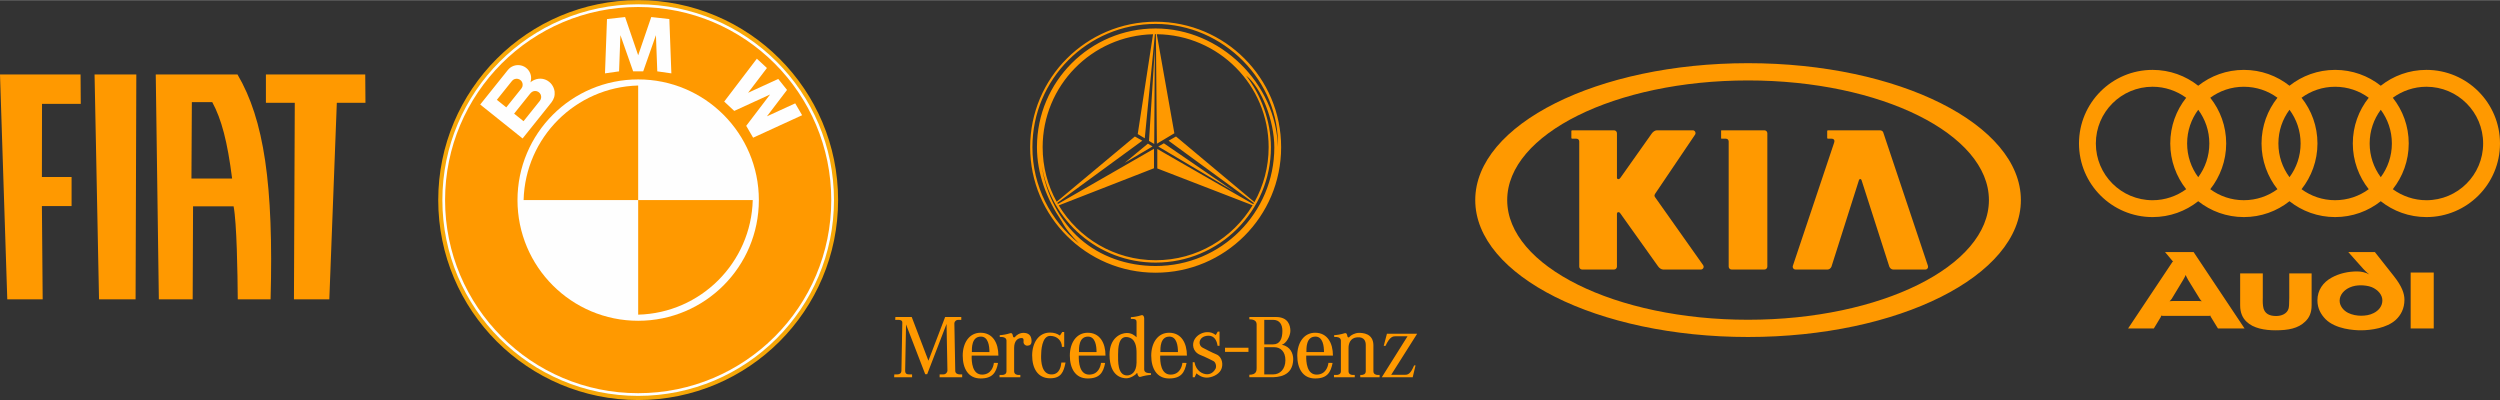 <?xml version="1.0" encoding="UTF-8"?>
<!DOCTYPE svg PUBLIC "-//W3C//DTD SVG 1.1//EN" "http://www.w3.org/Graphics/SVG/1.1/DTD/svg11.dtd">
<!-- Creator: CorelDRAW -->
<svg xmlns="http://www.w3.org/2000/svg" xml:space="preserve" width="4348px" height="696px" style="shape-rendering:geometricPrecision; text-rendering:geometricPrecision; image-rendering:optimizeQuality; fill-rule:evenodd; clip-rule:evenodd"
viewBox="0 0 7554.14 1208.26"
 xmlns:xlink="http://www.w3.org/1999/xlink">
 <rect x="0" y="0" width="7554.14" height="1208.26" fill="#333333" stroke="none"/>
 <defs>
  <style type="text/css">
   <![CDATA[
    .str0 {stroke:#F7A707;stroke-width:12.494;stroke-linecap:round;stroke-linejoin:round}
    .fil1 {fill:#FEFEFE}
    .fil0 {fill:#FF9900}
    .fil2 {fill:#FF9900;fill-rule:nonzero}
   ]]>
  </style>
 </defs>
 <g id="Ebene_x0020_1">
  <path class="fil0" d="M7331.75 604.518c-37.766,0 -73.169,-12.615 -101.509,-33.291 29.949,-37.894 48.11,-86.104 48.11,-138.149 0.002,-52.254 -17.948,-100.192 -48.11,-138.151 28.365,-20.677 63.741,-33.297 101.507,-33.297 94.763,-0.002 171.448,76.682 171.448,171.448 0.002,94.761 -76.686,171.442 -171.446,171.44zm-137.892 -69.578c-21.105,-28.506 -33.554,-63.677 -33.554,-101.862 0.002,-38.236 12.408,-73.343 33.552,-101.868 21.144,28.525 33.55,63.634 33.55,101.868 0,38.185 -12.442,73.356 -33.548,101.862zm-36.388 36.285c-28.447,20.945 -63.595,33.242 -101.628,33.242 -38.025,0 -72.947,-12.309 -101.39,-33.24 29.953,-37.894 48.11,-86.104 48.11,-138.149 0,-52.254 -17.945,-100.192 -48.11,-138.151 28.445,-20.933 63.365,-33.246 101.39,-33.246 38.035,-0.002 73.179,12.301 101.626,33.246 -30.164,37.959 -48.11,85.897 -48.11,138.151 0,52.045 18.159,100.255 48.112,138.147zm-239.406 -36.285c-21.103,-28.506 -33.548,-63.677 -33.548,-101.862 0.002,-38.236 12.41,-73.343 33.548,-101.868 21.144,28.525 33.554,63.634 33.554,101.868 0.002,38.185 -12.447,73.356 -33.554,101.862zm-36.381 36.285c-28.449,20.945 -63.593,33.242 -101.628,33.242 -38.023,0 -72.945,-12.309 -101.388,-33.24 29.951,-37.894 48.11,-86.104 48.11,-138.149 0,-52.254 -17.945,-100.192 -48.11,-138.151 28.443,-20.933 63.365,-33.246 101.388,-33.246 38.035,-0.002 73.179,12.301 101.628,33.246 -30.164,37.959 -48.108,85.897 -48.108,138.151 0,52.045 18.155,100.255 48.108,138.147zm-239.404 -36.285c-21.107,-28.506 -33.55,-63.677 -33.55,-101.862 0,-38.236 12.41,-73.343 33.55,-101.868 21.142,28.525 33.554,63.634 33.554,101.868 0,38.185 -12.447,73.356 -33.554,101.862zm-36.388 36.285c-28.336,20.678 -63.739,33.295 -101.505,33.295 -94.765,-0.002 -171.448,-76.682 -171.448,-171.442 0,-94.767 76.684,-171.448 171.448,-171.448 37.766,-0.002 73.142,12.621 101.505,33.297 -30.16,37.959 -48.108,85.897 -48.108,138.151 0,52.045 18.161,100.255 48.108,138.147zm725.858 -360.539c-52.105,0 -99.962,17.9 -137.895,47.909 -37.914,-30.012 -85.788,-47.909 -137.895,-47.909 -52.094,0 -99.987,17.911 -137.897,47.909 -37.908,-30.012 -85.782,-47.909 -137.89,-47.909 -52.092,0 -99.989,17.911 -137.895,47.909 -37.932,-30.01 -85.79,-47.909 -137.892,-47.909 -122.844,0 -222.392,99.547 -222.392,222.392 0,122.838 99.547,222.386 222.392,222.386 52.103,0 99.983,-17.902 137.892,-47.909 37.906,29.996 85.802,47.909 137.895,47.909 52.109,0 99.983,-17.898 137.89,-47.909 37.912,29.996 85.802,47.909 137.897,47.909 52.107,0 99.981,-17.898 137.895,-47.909 37.908,30.006 85.788,47.909 137.892,47.909 122.844,0 222.392,-99.547 222.392,-222.386 0,-122.844 -99.547,-222.392 -222.39,-222.392zm-133.062 696.666c0,17.529 -11.544,30.786 -26.081,38.056 -11.97,6.412 -26.081,8.123 -38.48,8.123 -12.397,-0.002 -26.939,-2.567 -38.909,-8.554 -14.539,-7.266 -25.654,-21.376 -25.654,-36.767 0.002,-18.389 14.111,-32.926 30.784,-40.192 10.261,-4.707 22.663,-6.414 32.497,-6.414 9.404,0 23.087,1.282 33.778,5.558 19.242,8.119 32.066,23.516 32.066,40.19zm66.701 -2.138c0,-18.811 -7.696,-40.618 -31.64,-70.975l-57.723 -73.116 -80.379 0 45.746 51.309c7.699,8.552 17.531,16.249 17.531,16.249 -11.117,-6.414 -25.225,-8.979 -36.342,-8.979 -26.51,0 -53.449,5.558 -77.392,18.816 -25.654,14.104 -42.756,37.623 -42.756,68.838 0.002,23.941 10.688,42.328 24.372,56.438 30.788,30.784 86.795,33.778 107.32,33.778 30.359,-0.002 77.816,-6.841 104.755,-31.213 15.818,-14.537 26.508,-34.633 26.508,-61.143zm-483.151 86.795l-153.924 -230.886 -86.368 0 22.661 26.937c0.429,0.427 1.284,0.856 2.138,1.284 -0.854,0.429 -1.709,0.856 -2.138,1.282l-134.255 201.383 77.816 0 20.951 -34.633c0.854,-1.709 1.282,-3.418 1.282,-4.274 0.856,0 2.994,0.856 5.132,0.856l138.961 -0.002c2.136,0 3.845,-0.425 4.699,-0.854 0,0.854 0,2.138 0.856,3.42l21.807 35.487 80.381 0zm-129.125 -82.092c-2.138,-0.427 -5.985,-0.854 -10.259,-0.854l-76.963 0c-3.849,0 -8.125,0.429 -10.263,0.856 1.282,-1.284 3.849,-3.847 6.414,-7.27l34.633 -57.296c4.703,-7.694 6.841,-12.824 7.696,-14.962 0.856,2.136 2.992,7.268 7.694,15.391l35.489 57.723c1.709,2.565 4.276,5.132 5.558,6.412zm331.792 11.973l0 -96.203 -67.557 0 0 73.54c0,21.378 -0.856,27.366 -2.138,32.926 -4.703,15.391 -20.949,22.232 -37.625,22.232 -23.087,0 -33.776,-8.977 -38.051,-23.087 -1.282,-4.707 -1.709,-9.835 -2.138,-14.966 -0.429,-5.558 0,-11.544 0,-17.958l0 -72.687 -68.411 0 0 96.63c0,21.807 7.27,38.054 19.24,49.173 20.523,20.094 55.158,26.081 87.222,26.081 38.909,-0.002 68.838,-5.558 90.216,-26.508 11.117,-10.692 19.24,-24.801 19.242,-49.173zm368.992 70.12c0,0 -0.002,0.858 -0.002,-168.888l-69.695 0c0,169.743 0,168.89 0,168.89l69.697 -0.002z"/>
  <path class="fil1 str0" d="M2526.24 604.134c0,-330.206 -267.674,-597.886 -597.882,-597.886 -330.208,-0.002 -597.911,267.68 -597.911,597.886 0,330.204 267.703,597.874 597.911,597.874 330.21,0 597.882,-267.67 597.882,-597.874l0 0z"/>
  <path class="fil0" d="M2511.81 604.134c0,-322.251 -261.225,-583.468 -583.458,-583.468 -322.247,0 -583.482,261.219 -583.482,583.468 0,322.231 261.235,583.462 583.482,583.462 322.233,0 583.456,-261.231 583.456,-583.462l0.002 0z"/>
  <path class="fil1" d="M1631.17 304.297c-4.342,5.423 -8.673,10.84 -13.003,16.255 -11.913,14.884 -23.853,29.774 -35.766,44.658 -0.053,0.06 -0.373,0.562 -0.458,0.497 -0.611,-0.488 -1.229,-0.975 -1.841,-1.467 -3.248,-2.604 -6.476,-5.187 -9.722,-7.787 -5.62,-4.502 -11.246,-9.006 -16.864,-13.499 10.811,-13.505 21.62,-27.009 32.427,-40.514 5.267,-6.574 10.534,-13.161 15.793,-19.731 3.773,-4.715 8.534,-8.058 14.794,-8.257 7.514,-0.248 14.059,4.143 17.25,10.793 2.669,6.461 1.769,13.577 -2.612,19.051l0 0zm-101.38 19.655c-6.855,-5.493 -13.725,-10.988 -20.578,-16.474 -2.62,-2.097 -5.228,-4.194 -7.852,-6.287 -0.066,-0.068 2.684,-3.447 2.887,-3.669 12.773,-15.963 25.562,-31.941 38.337,-47.898 3.369,-4.208 6.389,-8.702 11.564,-10.84 7.069,-2.914 15.373,-1.044 20.502,4.592 4.139,4.572 5.505,10.787 4.176,16.733 -1.525,5.29 -5.271,9.184 -8.638,13.38 -6.72,8.394 -13.454,16.809 -20.18,25.211 -6.738,8.423 -13.476,16.846 -20.217,25.252l0 0zm146.055 -47.777c-2.23,-15.584 -11.618,-28.677 -26.022,-35.23 -14.445,-6.56 -31.237,-4.093 -43.979,4.924 -1.036,0.741 -1.998,1.629 -2.979,2.423 2.103,-7.21 2.754,-14.48 0.956,-21.873 -1.748,-7.196 -5.534,-13.846 -10.84,-19.019 -10.805,-10.544 -27.195,-14.01 -41.361,-8.712 -6.662,2.485 -12.602,6.763 -17.055,12.323 -2.524,3.156 -5.056,6.32 -7.582,9.492 -13.232,16.511 -26.438,33.014 -39.654,49.532 -11.361,14.17 -22.706,28.342 -34.048,42.516 -0.751,0.936 -1.49,1.875 -2.241,2.813 -0.062,0.051 1.451,1.202 1.557,1.282 4.407,3.531 8.811,7.05 13.21,10.581 16.655,13.329 33.308,26.662 49.969,40.003 16.468,13.204 32.969,26.405 49.47,39.615 4.204,3.361 8.396,6.722 12.617,10.089 0.17,0.15 1.151,1.131 1.325,0.923 0.831,-1.053 1.666,-2.095 2.493,-3.127 11.32,-14.15 22.64,-28.283 33.956,-42.418 13.569,-16.936 27.13,-33.876 40.696,-50.818 7.003,-8.745 14.738,-16.991 18.069,-27.956 1.707,-5.643 1.986,-11.537 1.442,-17.365l0 0z"/>
  <path class="fil1" d="M2293.02 604.134c0,-201.41 -163.272,-364.665 -364.665,-364.665 -201.407,0 -364.681,163.257 -364.681,364.665 0,201.397 163.274,364.663 364.681,364.663 201.393,0 364.665,-163.266 364.665,-364.663l0 0z"/>
  <path class="fil0" d="M1928.34 257.944c-188.981,4.912 -341.284,157.209 -346.178,346.184l346.178 0 0 -346.184z"/>
  <path class="fil0" d="M1928.34 950.33c189.008,-4.922 341.288,-157.211 346.204,-346.202l-346.204 0 0 346.202z"/>
  <polygon class="fil1" points="2317.36,205.068 2286.97,176.841 2188.31,306.452 2218.69,334.661 2326.89,285.039 2254.79,379.748 2275.69,415.584 2423.72,347.645 2402.84,311.824 2317.41,351.018 2378.14,271.252 2351.55,238.047 2260.43,279.848 "/>
  <polygon class="fil1" points="1874.67,105.736 1913.15,215.141 1943.54,215.141 1982.02,105.736 1986.09,215.141 2028.63,221.218 2022.55,57.119 1967.85,51.034 1928.36,166.516 1888.83,51.034 1834.13,57.119 1828.06,221.218 1870.62,215.141 "/>
  <g id="_427190488">
   <path id="_427190440" class="fil0" d="M5282.04 965.711c-401.295,0 -727.793,-162.221 -727.793,-361.591 0,-199.364 326.498,-361.534 727.793,-361.534 401.307,0 727.793,162.17 727.793,361.534 0,199.37 -326.488,361.591 -727.793,361.591zm0.014 -775.269c-455.287,0 -824.371,185.214 -824.371,413.684 0,228.473 369.085,413.688 824.371,413.688 455.289,0 824.363,-185.214 824.363,-413.688 0.002,-228.469 -369.076,-413.684 -824.363,-413.684z"/>
   <path id="_427191784" class="fil0" d="M5201.89 418.612l13.302 0c4.647,0 8.292,3.638 8.292,8.292l0 378.176c0,5.002 3.905,8.862 8.872,8.862l99.035 0c4.986,0 8.909,-3.86 8.909,-8.862l0.002 -402.94c0,-4.883 -3.995,-8.889 -8.911,-8.889l-129.5 0c-1.284,0 -1.284,1.217 -1.284,2.187l0 21.017c0,0.909 0,2.156 1.284,2.156z"/>
   <path id="_427192888" class="fil0" d="M5425.18 813.942l97.227 0c4.715,0 9.73,-3.749 11.665,-8.745l82.938 -261.057c0,-0.06 0.952,-3.634 4.044,-3.634 2.955,0 3.95,3.607 3.979,3.636l83.824 261.055c2.017,5.082 6.939,8.745 11.722,8.745l97.194 0c3.41,0 5.361,-1.678 6.418,-3.092 1.871,-2.557 2.076,-5.799 1.467,-7.76l-135.305 -403.962c-2.103,-5.222 -7.387,-5.877 -11.753,-5.877l-155.222 0c-1.139,0 -2.214,1.051 -2.214,2.187l0 21.017c0,1.077 1.104,2.156 2.212,2.156l11.433 0c4.955,0 8.281,2.899 8.281,7.241 0,1.42 -0.318,2.928 -0.975,4.775l-124.816 372.495c-0.722,2.641 -0.164,5.505 1.494,7.694 1.551,2.044 3.816,3.125 6.387,3.125z"/>
   <path id="_427193008" class="fil0" d="M4763.61 418.612c4.656,0 8.326,3.638 8.326,8.292l0 378.176c0,5.002 3.87,8.862 8.829,8.862l96.277 0c4.857,0 8.804,-3.976 8.804,-8.862l0 -159.039c0,-3.466 1.586,-5.456 4.403,-5.456 3.303,0 4.859,2.245 6.078,4.036 0.137,0.197 0.25,0.396 0.398,0.566l113.402 159.094c3.658,5.511 10.292,9.66 15.446,9.66l114.311 0c2.696,0 5.649,-1.931 7.044,-4.6 1.49,-2.868 1.108,-6.135 -1.057,-9.203 -0.345,-0.515 -143.332,-202.719 -144.778,-204.762 -0.427,-0.626 -0.609,-1.024 -0.88,-1.477 -0.314,-0.572 -0.611,-1.225 -0.722,-1.818 -0.094,-0.427 -0.25,-0.798 -0.25,-1.364 0,-1.705 0.835,-3.437 1.74,-5.281l0.113 -0.23 121 -179.147c1.543,-2.499 1.543,-5.792 0.018,-8.521 -1.51,-2.667 -4.124,-4.286 -6.993,-4.286l-108.514 0c-5.152,0 -11.831,4.149 -15.553,9.658l-94.342 133.393c-2.938,4.372 -5.823,4.6 -6.373,4.6l-0.086 0c-2.641,0 -4.403,-1.76 -4.403,-4.459l0 -134.304c0,-4.883 -3.95,-8.889 -8.804,-8.889l-126.751 0c-1.151,0 -2.198,1.051 -2.198,2.187l0 21.017c0,1.104 1.065,2.156 2.198,2.156l13.319 0z"/>
  </g>
  <path class="fil0" d="M3499.85 442.231l16.987 -9.709 212.327 145.589 -229.315 -135.88zm-12.194 -7.746l-15.775 -9.098 17.597 -277.843 -1.822 286.941zm-19.008 -0.968l-70.368 58.238 84.321 -49.747 -13.953 -8.491zm23.311 -368.362c-209.42,0 -379.196,169.78 -379.196,379.2 0,209.42 169.776,379.196 379.196,379.196 209.42,-0.006 379.2,-169.776 379.2,-379.196 0,-209.426 -169.78,-379.196 -379.2,-379.196l0 -0.004zm0.037 738.163c-86.664,0 -167.733,-28.884 -228.143,-81.92 -58.79,-51.631 -104.441,-133.664 -115.716,-220.853 26.725,165.828 170.507,292.479 343.859,292.479 192.363,-0.006 348.312,-155.949 348.312,-348.316 0,-79.8 -29.824,-157.937 -74.971,-216.673 45.752,35.292 85.267,135.818 85.267,216.673 0,198.047 -160.555,358.61 -358.608,358.61zm-32.932 -385.984l30.653 -314.405c0.749,-0.002 1.494,-0.021 2.243,-0.021 0.263,-0.004 0.517,0.012 0.776,0.012l0 -0.006 3.012 330.842 52.774 -31.541 -53.096 -299.268c186.973,1.871 337.985,153.995 337.985,341.407 0,60.203 -15.606,116.758 -42.953,165.867l0 -0.004 -236.984 -198.278 -22.447 12.736 257.839 188.391c-0.648,1.135 -1.305,2.269 -1.966,3.398l0 -0.008 -289.941 -166.805 0 58.845 287.957 111.319c-59.684,99.427 -168.541,165.986 -292.955,165.986 -124.289,0 -233.055,-66.42 -292.778,-165.689l0 -0.008 287.78 -112.218 0 -58.841 -290.287 166.819c-0.636,-1.096 -1.272,-2.202 -1.904,-3.312l0 0 256.904 -187.878 -22.443 -12.73 -236.342 197.244c-26.992,-48.879 -42.375,-105.057 -42.375,-164.835 0,-185.945 148.642,-337.16 333.575,-341.346l0 -0.006 -46.257 301.601 21.233 12.73zm32.889 -331.786c-198.051,0 -358.606,160.557 -358.606,358.6 0,80.43 29.202,156.509 73.704,222.234 15.098,28.225 31.436,45.715 53.227,68.796 -85.396,-68.23 -140.656,-173.231 -140.656,-291.03 0,-205.632 166.702,-372.331 372.331,-372.331 205.632,-0.002 375.507,173.97 369.396,372.318 -5.15,-193.563 -174.594,-358.587 -369.396,-358.587l0 0zm-151.48 988.478c0,-38.148 -16.858,-69.071 -53.894,-69.071 -34.352,-0.002 -53.896,30.927 -53.896,69.071 0,38.148 16.323,69.076 53.896,69.076 36.5,0 47.234,-18.087 52.833,-47.01l0.002 -0.004 -12.578 -0.062c-1.075,10.737 -8.054,34.894 -34.892,35.429 -30.585,0.616 -32.739,-38.645 -32.204,-57.429l0.004 0 0.531 -10.735c0,-11.808 -1.071,-46.694 27.374,-46.694 22.546,0 25.767,28.982 25.767,46.694l0.002 0 -53.143 0 -0.531 10.735 80.728 0zm-634.908 -116.602l-0.54 8.589 8.051 0c5.905,0 13.417,0.542 13.417,8.056l0 -0.004 -2.682 145.456c0,5.368 -2.684,11.271 -13.417,11.271l0 0 -8.051 0 -0.538 8.589 54.212 0 0 -8.589 -9.125 0c-6.978,0 -11.808,-2.146 -11.808,-11.271l0 0 2.684 -139.548 57.967 150.277 5.905 0 58.504 -151.89 2.686 141.161c0,4.83 -4.832,11.271 -12.348,11.271l0 0 -11.271 0 0 8.589 68.169 0 0 -8.589 -8.054 0c-5.903,0 -12.882,-3.219 -12.882,-10.735l0 -0.002 -2.684 -143.839c0,-4.832 5.368,-10.2 10.735,-10.2l0 -0.002 10.198 0 0 -8.589 -48.842 0 -50.455 132.039 -50.453 -132.039 -49.38 0zm377.579 182.075l0 -6.976 -5.374 0c-4.826,0 -13.417,-1.613 -13.417,-11.271l0 -0.004 0 -70.311c0,-22.004 11.273,-30.051 22.544,-30.051 4.295,-0.004 6.976,2.146 5.903,10.198 -1.073,8.047 5.905,13.417 11.808,12.877 5.905,-0.533 13.419,-1.607 12.346,-16.634 -1.073,-15.034 -9.66,-22.008 -24.69,-22.008 -11.808,-0.004 -21.468,7.516 -24.152,11.271 -3.121,4.366 -6.978,2.684 -7.516,-2.146 -0.536,-4.828 -2.682,-9.66 -8.049,-8.051 -11.808,3.759 -22.544,5.37 -31.668,5.905l0 -0.004 0 5.372c22.542,-1.075 20.395,10.198 20.395,15.565l0 0 0 88.018c0,9.662 -8.587,11.275 -13.419,11.275l0 0 -7.514 0 0 6.976 62.803 0zm119.567 -126.008c-7.914,-5.776 -17.861,-9.079 -29.969,-9.079 -34.352,0 -53.896,30.925 -53.896,69.071 0,38.144 16.325,68.889 53.896,69.073 33.281,0.164 41.326,-18.62 46.926,-47.545l0.004 0 -12.576 -0.062c-1.073,10.737 -4.834,35.427 -28.988,35.965 -30.587,0.675 -32.737,-38.647 -32.204,-57.431 0,-11.81 1.611,-59.04 27.376,-59.04 22.008,0 35.425,15.565 35.425,33.277l0 -0.002 6.974 0 0 -45.081 -5.901 0 -7.067 10.854zm776.483 117.961c-30.587,0.62 -32.745,-38.64 -32.206,-57.425l0 0 80.728 0c0,-38.148 -16.858,-69.071 -53.894,-69.071 -34.35,-0.002 -53.894,30.927 -53.894,69.071 0,38.148 16.323,69.076 53.894,69.076 36.5,0 47.236,-18.087 52.835,-47.01l0.004 -0.004 -12.58 -0.062c-1.077,10.737 -8.054,34.894 -34.888,35.429l0 -0.004zm-4.295 -114.854c22.542,0 25.761,28.982 25.761,46.694l0.004 0 -53.143 0c0,-11.808 -1.073,-46.694 27.374,-46.694l0.004 0zm-436.968 114.854c-30.593,0.62 -32.745,-38.64 -32.206,-57.425l0 0 80.732 0c0,-38.148 -16.862,-69.071 -53.894,-69.071 -34.352,-0.002 -53.894,30.927 -53.894,69.071 0,38.148 16.318,69.076 53.894,69.076 36.496,0 47.23,-18.087 52.831,-47.01l0 -0.004 -12.578 -0.062c-1.071,10.737 -8.054,34.894 -34.888,35.429l0.002 -0.004zm-4.299 -114.854c22.546,0 25.765,28.982 25.765,46.694l0 0 -53.131 0c0,-11.808 -1.081,-46.694 27.366,-46.694l0 0zm-565.35 114.854c-30.587,0.62 -32.739,-38.64 -32.2,-57.425l0 0 80.728 0c0,-38.148 -16.858,-69.071 -53.894,-69.071 -34.352,-0.002 -53.896,30.927 -53.896,69.071 0,38.148 16.325,69.076 53.896,69.076 36.498,0 47.234,-18.087 52.833,-47.01l0 -0.004 -12.578 -0.062c-1.073,10.737 -8.051,34.894 -34.89,35.429l0 -0.004zm-4.292 -114.854c22.546,0 25.765,28.982 25.765,46.694l0 0 -53.139 0c0,-11.808 -1.073,-46.694 27.374,-46.694l0 0zm493.379 94.867l0 -149.748c0,-6.174 -3.223,-11.271 -8.589,-9.662 -11.806,3.755 -22.544,5.366 -31.67,5.903l0.002 0 0 5.368c15.569,-1.077 17.176,3.757 17.176,9.125l0.004 -0.004 0 46.165c-6.978,-6.439 -15.032,-12.877 -29.526,-12.877 -18.251,-0.004 -52.064,14.49 -52.064,65.475 0,67.091 39.184,71.388 50.989,71.388 11.812,0 27.374,-9.664 30.597,-14.761 0.269,-1.075 1.877,-2.417 2.413,0 0.538,4.83 4.026,12.077 9.393,10.464 11.812,-3.755 22.546,-5.368 31.67,-5.901l0.002 -0.004 0 -5.37c-22.548,1.077 -20.401,-10.194 -20.401,-15.559l0.004 0zm-23.077 -16.107c-0.538,29.524 -16.107,38.649 -28.988,38.649 -28.984,-0.54 -26.838,-44.55 -26.838,-63.337 0.002,-18.785 1.077,-55.816 27.374,-52.593 26.303,3.215 28.449,31.125 28.449,47.765l0.004 0 0 29.516zm338.141 -32.694l0 -12.342 -70.846 0 0 12.342 70.846 0zm-168.44 31.204l0 45.627 5.907 0 5.366 -11.81c5.368,4.832 16.634,12.884 31.129,12.884 14.496,-0.004 34.888,-8.051 42.939,-23.081 8.054,-15.03 4.295,-39.718 -13.953,-47.234 -15.984,-6.584 -30.008,-14.466 -40.795,-19.858 -8.587,-4.299 -10.672,-12.865 -9.664,-18.247 1.613,-8.589 9.129,-17.712 26.303,-18.247 17.178,-0.538 25.765,13.953 27.909,30.593l0.004 -0.002 5.901 0 0 -42.939 -5.366 0 -5.905 10.198c-11.269,-7.514 -16.103,-8.585 -26.299,-8.585 -10.196,0 -27.374,5.366 -37.038,20.393 -9.66,15.03 -6.978,38.642 16.103,48.307 23.081,9.654 33.816,15.563 40.255,18.783 6.441,3.219 10.2,16.103 5.905,23.617 -4.292,7.512 -12.344,16.103 -25.225,16.103 -12.884,0 -33.279,-9.123 -38.109,-36.5l0 0 -5.368 0zm269.336 -52.712c12.882,-3.219 25.761,-26.297 25.761,-41.862 0,-15.572 -5.905,-41.868 -43.477,-41.868l0 -0.002 -80.508 0 0 6.98c8.049,0 22.006,1.611 22.006,15.03l0 0 0 132.568c0,7.518 -0.536,19.864 -22.008,19.864l0.002 -0.004 0 7.518 66.022 0c19.858,0 65.475,-1.609 66.552,-54.21 0,-17.714 -8.589,-38.647 -34.354,-44.01l0.004 -0.004zm-53.139 -75.143l26.834 0c19.86,0 27.913,14.488 27.913,33.281 0.002,23.077 -6.978,40.791 -27.913,40.791l0 0 -26.834 0 0 -74.072zm27.378 164.778l-27.378 0 0 -82.119 30.595 0c17.712,0 33.275,12.344 33.275,39.178 0,26.84 -16.101,42.941 -36.496,42.941l0.004 0zm279.32 -88.974l0 79.431c0,9.662 -8.589,11.275 -13.421,11.275l0 0 -3.219 0 0 6.976 58.504 0 0 -6.976 -5.361 0c-4.832,0 -13.421,-1.613 -13.421,-11.271l0.004 -0.004 0 -78.896c-0.542,-35.961 -32.748,-37.034 -44.018,-37.034 -11.806,-0.004 -24.688,7.516 -27.374,11.271 -3.117,4.366 -6.978,2.684 -7.514,-2.146 -0.538,-4.828 -2.684,-9.66 -8.051,-8.051 -11.808,3.759 -22.544,5.37 -31.67,5.905l0 -0.004 0 5.372c22.548,-1.075 20.397,10.198 20.397,15.565l0 0 0 88.018c0,9.662 -8.585,11.275 -13.417,11.275l0.002 0 -7.516 0 0 6.976 62.799 0 0 -6.976 -5.372 0c-4.826,0 -13.417,-1.613 -13.417,-11.271l0 -0.004 0 -70.311c0,-11.806 4.297,-30.591 26.301,-32.202 22.012,-1.613 25.765,12.882 25.765,23.081l0 0zm54.321 2.686l9.66 -36.492 91.248 0 -78.368 123.981 41.872 0c9.662,0 17.17,-3.755 27.37,-28.447l0 -0.004 4.295 0 -8.585 35.967 -93.398 0 77.827 -123.985 -34.881 0c-8.591,0 -18.253,0.002 -31.67,28.984l0.002 -0.004 -5.37 0z"/>
  <g id="_522832496">
   <g id="_217956912">
    <polygon id="_217961256" class="fil2" points="-0,224.493 22.002,904.047 128.965,904.047 126.62,622.244 216.31,622.244 216.31,534.4 126.62,534.4 126.954,313.285 244.053,313.285 243.421,224.493 "/>
    <polygon id="_217958256" class="fil2" points="285.699,224.493 299.229,904.047 409.68,904.047 411.923,224.493 "/>
    <polygon id="_217960584" class="fil2" points="803.482,224.493 803.482,310.207 890.728,310.207 888.217,904.047 995.075,904.047 1017.77,310.108 1104.3,310.108 1103.63,224.493 "/>
    <path id="_217960752" class="fil2" d="M578.484 539.004l1.211 -230.823 61.666 0c27.959,51.409 45.922,119.393 60.006,230.823l-122.883 0zm-98.534 365.024l10.832 0 79.716 0 11.698 0 1.141 -281.003 122.516 0c9.631,49.599 11.991,202.7 12.568,281.003l10.128 0 80.022 0 9.038 0c9.356,-346.927 -19.714,-543.024 -100.038,-679.54l-246.979 0 9.358 679.54z"/>
   </g>
  </g>
 </g>
</svg>
